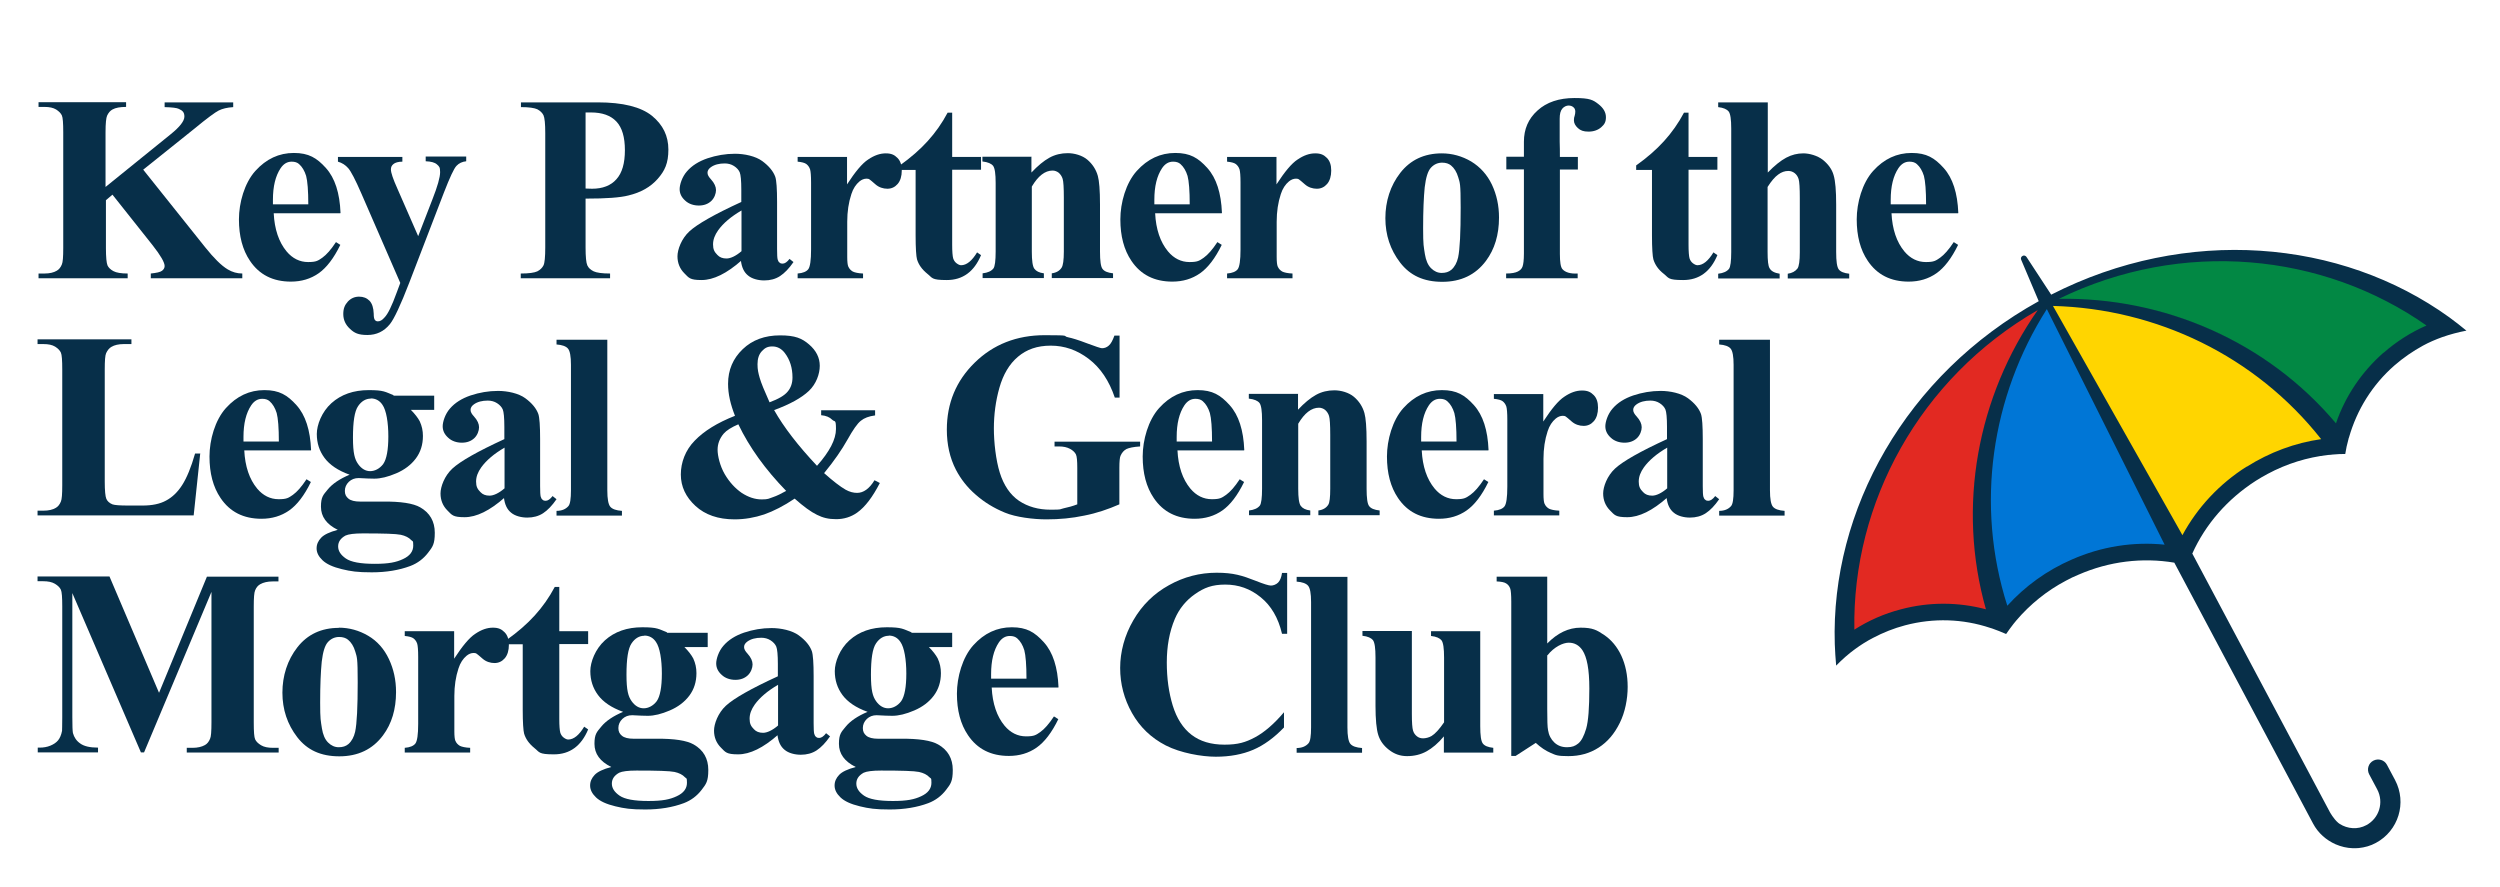 <?xml version="1.0" encoding="UTF-8"?>
<svg id="Layer_3" data-name="Layer 3" xmlns="http://www.w3.org/2000/svg" version="1.1" viewBox="0 0 1265 449">
  <defs>
    <style>
      .cls-1 {
        fill: #000;
      }

      .cls-1, .cls-2, .cls-3, .cls-4, .cls-5, .cls-6 {
        stroke-width: 0px;
      }

      .cls-2 {
        fill: #e22922;
      }

      .cls-3 {
        fill: #072f49;
      }

      .cls-4 {
        fill: #ffd500;
      }

      .cls-5 {
        fill: #028844;
      }

      .cls-6 {
        fill: #0076d6;
      }
    </style>
  </defs>
  <g>
    <path class="cls-5" d="M1181.5,214.5c-34.4-40.9-85.4-63.8-139.8-62.8h-2.3s2.1-1,2.1-1c60.8-29.7,132.2-24.5,186.5,13.5l.7.5-.8.4c-1.9.8-3.9,1.8-5.7,2.8-5.7,3-11,6.7-15.9,11-10.9,9.6-19.2,21.8-23.9,35.5l-.3.9-.6-.7Z"/>
    <path class="cls-2" d="M1004.8,308.8c-14-3.7-28.8-3.7-42.8,0-6.3,1.7-12.3,4-18,7-1.9,1-3.7,2.1-5.5,3.2l-.8.5v-.9c-1.2-66.2,34.5-128.4,93.1-162.2l2-1.2-1.3,1.9c-31.2,44.6-40.7,99.6-26.1,151l.2.9-.9-.2Z"/>
    <path class="cls-6" d="M1095.2,276.1c-15.7-1.6-31.9,1-46.7,7.5-2.3,1-4.6,2.1-6.8,3.3-9.7,5.2-18.4,11.9-25.6,20l-.6.7-.3-.8c-16.1-50.3-8.8-105.2,20.1-150.6l.5-.8,60.4,120.9h-.9Z"/>
    <path class="cls-4" d="M1037.9,154.2h.9c53.8,1.5,103.4,26.1,136.1,67.6l.6.7h-.9c-10.8,1.6-21.2,5-30.9,10.2-2.2,1.2-4.4,2.5-6.6,3.8-13.6,8.7-24.8,20.6-32.3,34.5l-.4.8-66.4-117.7Z"/>
    <path class="cls-3" d="M1239.4,160.6c-55-39.7-133.1-46.4-201.5-11.5h0s-12.5-19.1-12.5-19.1c-.5-.7-1.3-.9-2-.5-.7.4-1,1.1-.7,1.9l8.9,21c-67.2,37.2-105.3,105.7-103.2,173.5.1,3.6.4,7.3.7,10.9,3-3.1,6.2-5.9,9.6-8.4,2.9-2.1,5.9-4,9-5.6,5.1-2.7,10.6-4.9,16.3-6.4,14.4-3.8,29.2-3.3,43,1.3.3.1.6.2,1,.3,2.4.8,4.7,1.8,7.1,2.8,1.2-1.8,2.5-3.5,3.8-5.2.5-.6.9-1.1,1.4-1.7,6.9-8.1,15.4-15,25.1-20.1,2-1.1,4.1-2.1,6.3-3,15.6-6.8,32.3-8.8,48.5-6.1l70.2,132c2.6,4.9,6.7,8.4,11.4,10.5,2.8,1.2,5.7,1.9,8.8,2,1,0,2,0,3-.1,2.9-.3,5.9-1.1,8.6-2.6,11.4-6.1,15.8-20.3,9.7-31.8l-4.1-7.7c-1.3-2.5-4.4-3.4-6.9-2.1-2.5,1.3-3.4,4.4-2.1,6.9l4.1,7.7c3.4,6.5,1,14.5-5.5,18-4.4,2.4-9.6,1.9-13.5-.6,0,0,0,0,0,0-.2-.2-.5-.3-.7-.5-2.4-2-4.3-5.5-4.3-5.5l-69.6-130.8c6.7-14.9,17.8-27.6,32.1-36.8,2-1.3,4-2.4,6-3.5,9.7-5.2,20.1-8.4,30.7-9.6.7,0,1.4-.1,2.2-.2,2.1-.2,4.3-.3,6.4-.3.4-2.5.9-5,1.6-7.4,0-.3.2-.7.3-1,4-14,11.8-26.6,23-36.4,4.5-3.9,9.3-7.2,14.4-10,3.1-1.7,6.4-3.1,9.7-4.3,4-1.4,8.1-2.5,12.3-3.3-2.8-2.3-5.7-4.6-8.6-6.7ZM1004.9,308.3c-14-3.7-28.7-3.8-43,0-8.5,2.2-16.4,5.7-23.6,10.3-1.1-64,32.8-127.1,92.8-161.7-30.6,43.7-41,99.4-26.2,151.5ZM1095.3,275.7h0s0,0,0,0c0,0,0,0,0,0h0ZM1093.9,272.8l1.4,2.8c-15.8-1.6-31.9.9-46.9,7.5-12.7,5.5-23.7,13.5-32.7,23.4-16.3-51-8.1-105.9,20-150.1l58.2,116.4ZM1106.7,286.2s0,0,0,0c0,0,0,0,0,0h0ZM1136.8,236.1c-13.9,8.8-25,20.8-32.5,34.7l-1.5-2.7-64-113.3c52.4,1.4,102.5,25.3,135.7,67.4-13.2,1.9-26,6.6-37.7,14ZM1206,178.5c-11.1,9.8-19.3,22-24,35.7-34.9-41.4-86.8-63.9-140.2-63,62.3-30.4,133.6-23.3,186,13.5-7.8,3.4-15.2,8.1-21.7,13.8Z"/>
    <polygon class="cls-1" points="1095.3 275.6 1095.3 275.7 1095.3 275.6 1095.3 275.6"/>
    <path class="cls-1" d="M1095.3,275.7h0s0,0,0,0h0Z"/>
    <polygon class="cls-1" points="1106.7 286.2 1106.7 286.2 1106.7 286.2 1106.7 286.2"/>
  </g>
  <g>
    <path class="cls-3" d="M72.5,85.9l31.3,39.2c4.4,5.5,8.2,9.3,11.4,11.2,2.3,1.4,4.8,2.1,7.4,2.1v2.4h-46.3v-2.4c2.9-.3,4.8-.7,5.7-1.4.9-.7,1.3-1.5,1.3-2.4,0-1.8-2-5.3-6-10.4l-20.4-25.7-3.3,2.8v24.3c0,4.6.3,7.5.8,8.7.5,1.1,1.5,2.1,3,2.9,1.5.8,3.9,1.2,7.2,1.2v2.4H19.5v-2.4h3c2.6,0,4.7-.5,6.2-1.4,1.1-.6,2-1.7,2.6-3.2.5-1.1.7-3.8.7-8.3v-58.6c0-4.6-.2-7.4-.7-8.5-.5-1.1-1.5-2.1-2.9-3-1.5-.9-3.4-1.3-5.9-1.3h-3v-2.4h44.3v2.4c-3,0-5.3.4-6.9,1.3-1.1.6-2,1.6-2.7,3.1-.5,1.1-.8,3.9-.8,8.4v27.7l33-26.7c4.6-3.7,6.9-6.7,6.9-8.9s-.9-3-2.8-3.9c-1-.5-3.3-.8-7.2-.9v-2.4h34.7v2.4c-3.1.2-5.5.8-7.3,1.7-1.8.9-5.9,3.9-12.2,9.1l-26.1,20.9Z"/>
    <path class="cls-3" d="M172.2,107.9h-33.7c.4,8.1,2.6,14.6,6.5,19.3,3,3.6,6.7,5.4,10.9,5.4s5-.7,7.2-2.2c2.1-1.5,4.4-4.1,6.9-7.9l2.2,1.4c-3.3,6.8-7,11.6-11,14.4-4,2.8-8.7,4.2-14,4.2-9.1,0-16-3.5-20.7-10.5-3.8-5.6-5.6-12.6-5.6-21s2.8-18.4,8.3-24.5c5.5-6.1,12-9.1,19.5-9.1s11.6,2.5,16.2,7.6c4.6,5.1,7,12.7,7.4,22.7ZM156,103.5c0-7-.4-11.9-1.1-14.5-.8-2.6-2-4.6-3.6-6-.9-.8-2.1-1.2-3.7-1.2-2.3,0-4.1,1.1-5.6,3.3-2.6,3.9-3.9,9.2-3.9,16v2.3h17.9Z"/>
    <path class="cls-3" d="M202.6,143.3l-19.8-45.5c-3-6.9-5.2-11.1-6.6-12.7-1.4-1.6-3.1-2.7-5.2-3.3v-2.4h32.6v2.4c-2.1,0-3.7.5-4.5,1.2-.9.7-1.3,1.6-1.3,2.7,0,1.7,1.1,4.9,3.3,9.8l10.5,24,7.2-18.6c2.6-6.6,3.9-11.2,3.9-13.8s-.5-2.9-1.6-3.9c-1.1-1-3-1.5-5.7-1.6v-2.4h20.5v2.4c-2,.2-3.7,1-4.9,2.3-1.3,1.3-3.4,5.9-6.4,13.6l-17.5,45.5c-4.4,11.4-7.7,18.4-9.8,21-3,3.7-6.8,5.5-11.4,5.5s-6.6-1-8.8-3.1c-2.3-2.1-3.4-4.6-3.4-7.5s.8-4.6,2.3-6.3c1.6-1.7,3.5-2.5,5.7-2.5s3.9.7,5.3,2.1c1.3,1.4,2,3.6,2.1,6.5,0,1.7.2,2.7.6,3.2.4.5.9.7,1.5.7,1.1,0,2.2-.6,3.3-1.9,1.8-1.8,3.8-6,6.2-12.6l1.9-5.1Z"/>
    <path class="cls-3" d="M296.3,100.5v24.7c0,4.8.3,7.8.9,9.1s1.6,2.2,3.2,3c1.5.7,4.3,1.1,8.3,1.1v2.4h-45.2v-2.4c4.1,0,6.9-.4,8.4-1.1,1.5-.8,2.5-1.8,3.1-3,.6-1.2.9-4.2.9-9.1v-57.8c0-4.8-.3-7.8-.9-9.1-.6-1.2-1.6-2.2-3.1-3-1.5-.7-4.3-1.1-8.3-1.1v-2.4h38.8c12.8,0,21.9,2.3,27.5,6.8,5.6,4.6,8.3,10.2,8.3,17.1s-1.8,10.7-5.4,14.8c-3.6,4.1-8.5,6.9-14.8,8.4-4.2,1.1-11.4,1.6-21.5,1.6ZM296.3,56.9v38.5c1.4,0,2.5.1,3.3.1,5.3,0,9.5-1.6,12.3-4.8,2.9-3.2,4.3-8.1,4.3-14.7s-1.4-11.4-4.3-14.5c-2.9-3.1-7.2-4.6-12.9-4.6h-2.7Z"/>
    <path class="cls-3" d="M375.2,131.8c-7.5,6.6-14.2,9.9-20.2,9.9s-6.4-1.1-8.7-3.4c-2.3-2.3-3.5-5.2-3.5-8.6s2-8.9,6-12.6c4-3.7,12.8-8.7,26.3-14.9v-6.2c0-4.6-.3-7.6-.8-8.8-.5-1.2-1.5-2.3-2.9-3.2-1.4-.9-3-1.3-4.7-1.3-2.8,0-5.2.6-7,1.9-1.1.8-1.7,1.7-1.7,2.8s.6,2.1,1.8,3.4c1.7,1.9,2.5,3.7,2.5,5.4s-.8,4-2.4,5.5c-1.6,1.5-3.7,2.3-6.3,2.3s-5.1-.8-6.9-2.5c-1.9-1.7-2.8-3.6-2.8-5.8s1.2-6.2,3.7-9c2.5-2.9,6-5.1,10.4-6.6,4.5-1.5,9.1-2.3,13.9-2.3s10.4,1.2,13.8,3.7c3.4,2.5,5.6,5.2,6.6,8,.6,1.8.9,6.1.9,12.7v23.8c0,2.8.1,4.6.3,5.3.2.7.5,1.3,1,1.6.4.4.9.5,1.5.5,1.1,0,2.3-.8,3.5-2.4l2,1.6c-2.2,3.2-4.5,5.6-6.8,7.1-2.3,1.5-5,2.2-8,2.2s-6.2-.8-8.2-2.5c-2-1.6-3.2-4.1-3.6-7.5ZM375.2,127v-20.5c-5.3,3.1-9.2,6.4-11.8,10-1.7,2.4-2.6,4.7-2.6,7.2s.7,3.8,2.2,5.3c1.1,1.2,2.6,1.8,4.6,1.8s4.7-1.2,7.6-3.7Z"/>
    <path class="cls-3" d="M428.6,79.4v13.9c4.1-6.3,7.6-10.6,10.7-12.6,3.1-2.1,6-3.1,8.9-3.1s4.4.8,5.9,2.3c1.5,1.5,2.2,3.6,2.2,6.4s-.7,5.2-2.1,6.8c-1.4,1.6-3.1,2.4-5.2,2.4s-4.3-.7-6-2.2c-1.7-1.5-2.7-2.3-3-2.5-.4-.3-.9-.4-1.5-.4-1.3,0-2.5.5-3.6,1.4-1.8,1.5-3.2,3.6-4.1,6.4-1.4,4.2-2.1,8.9-2.1,14v17.8c0,2.5.2,4.1.5,4.8.5,1.2,1.3,2,2.3,2.6,1,.5,2.8.9,5.2,1v2.4h-33.1v-2.4c2.7-.2,4.5-1,5.4-2.2.9-1.2,1.4-4.5,1.4-9.9v-33.9c0-3.5-.2-5.7-.5-6.7-.4-1.2-1.1-2.1-1.9-2.7-.8-.6-2.3-1-4.4-1.2v-2.4h25.1Z"/>
    <path class="cls-3" d="M481.8,57v22.4h14.6v6.5h-14.6v37.9c0,3.5.2,5.8.5,6.9.3,1,.9,1.9,1.7,2.5.8.6,1.6,1,2.3,1,2.8,0,5.5-2.2,8.1-6.5l2,1.4c-3.5,8.4-9.3,12.6-17.3,12.6s-7.2-1.1-9.9-3.2c-2.7-2.2-4.4-4.6-5.2-7.3-.4-1.5-.7-5.5-.7-12.1v-33.1h-8v-2.3c5.5-3.9,10.2-8,14.1-12.3,3.9-4.3,7.3-9.1,10.1-14.4h2.2Z"/>
    <path class="cls-3" d="M521.9,79.4v7.9c3.2-3.4,6.2-5.9,9.1-7.5,2.9-1.6,6-2.3,9.3-2.3s7.3,1.1,9.9,3.3c2.6,2.2,4.4,5,5.3,8.2.7,2.5,1.1,7.3,1.1,14.4v23.9c0,4.7.4,7.7,1.3,8.8.9,1.2,2.6,1.9,5.3,2.2v2.4h-31v-2.4c2.3-.3,4-1.3,5-2.9.7-1.1,1.1-3.8,1.1-8.1v-27.3c0-5-.2-8.2-.6-9.5-.4-1.3-1.1-2.3-2-3.1-.9-.7-2-1.1-3.1-1.1-3.8,0-7.3,2.7-10.5,8.1v32.9c0,4.6.4,7.5,1.3,8.7.9,1.2,2.4,2,4.8,2.3v2.4h-31v-2.4c2.6-.3,4.4-1.1,5.5-2.5.7-1,1.1-3.8,1.1-8.5v-34.7c0-4.6-.4-7.5-1.3-8.7-.9-1.1-2.6-1.9-5.4-2.2v-2.4h25Z"/>
    <path class="cls-3" d="M618.2,107.9h-33.7c.4,8.1,2.6,14.6,6.5,19.3,3,3.6,6.7,5.4,10.9,5.4s5-.7,7.2-2.2c2.1-1.5,4.4-4.1,6.9-7.9l2.2,1.4c-3.3,6.8-7,11.6-11,14.4-4,2.8-8.7,4.2-14,4.2-9.1,0-16-3.5-20.7-10.5-3.8-5.6-5.6-12.6-5.6-21s2.8-18.4,8.3-24.5c5.5-6.1,12-9.1,19.5-9.1s11.6,2.5,16.2,7.6c4.6,5.1,7,12.7,7.4,22.7ZM602,103.5c0-7-.4-11.9-1.1-14.5-.8-2.6-2-4.6-3.6-6-.9-.8-2.1-1.2-3.7-1.2-2.3,0-4.1,1.1-5.6,3.3-2.6,3.9-3.9,9.2-3.9,16v2.3h17.9Z"/>
    <path class="cls-3" d="M645.9,79.4v13.9c4.1-6.3,7.6-10.6,10.7-12.6,3.1-2.1,6-3.1,8.9-3.1s4.4.8,5.9,2.3c1.5,1.5,2.2,3.6,2.2,6.4s-.7,5.2-2.1,6.8c-1.4,1.6-3.1,2.4-5.2,2.4s-4.3-.7-6-2.2c-1.7-1.5-2.7-2.3-3-2.5-.4-.3-.9-.4-1.5-.4-1.3,0-2.5.5-3.6,1.4-1.8,1.5-3.2,3.6-4.1,6.4-1.4,4.2-2.1,8.9-2.1,14v17.8c0,2.5.2,4.1.5,4.8.5,1.2,1.3,2,2.3,2.6,1,.5,2.8.9,5.2,1v2.4h-33.1v-2.4c2.7-.2,4.5-1,5.4-2.2.9-1.2,1.4-4.5,1.4-9.9v-33.9c0-3.5-.2-5.7-.5-6.7-.4-1.2-1.1-2.1-1.9-2.7-.8-.6-2.3-1-4.4-1.2v-2.4h25.1Z"/>
    <path class="cls-3" d="M729.5,77.6c5.3,0,10.3,1.4,14.9,4.1,4.6,2.8,8.1,6.7,10.5,11.7,2.4,5.1,3.6,10.6,3.6,16.7,0,8.7-2.2,16-6.6,21.9-5.3,7.1-12.7,10.6-22.1,10.6s-16.3-3.2-21.3-9.7c-5-6.5-7.5-14-7.5-22.5s2.5-16.5,7.6-23c5.1-6.5,12.1-9.8,21-9.8ZM729.8,82.3c-2.2,0-4.1.8-5.7,2.5-1.6,1.7-2.6,5-3.2,10-.5,5-.8,11.9-.8,20.7s.3,9.1.9,13.1c.5,3.1,1.5,5.5,3.1,7.1,1.6,1.6,3.4,2.4,5.4,2.4s3.6-.5,4.9-1.6c1.7-1.5,2.8-3.6,3.4-6.2.9-4.2,1.3-12.6,1.3-25.2s-.4-12.5-1.2-15.3c-.8-2.8-2.1-4.8-3.7-6.1-1.1-.9-2.6-1.4-4.5-1.4Z"/>
    <path class="cls-3" d="M789.3,85.9v42.6c0,4.1.4,6.7,1.3,7.7,1.4,1.6,4,2.4,7.7,2.2v2.4h-36.2v-2.4c2.8,0,4.7-.4,5.9-1,1.2-.6,2-1.4,2.4-2.5.4-1.1.7-3.2.7-6.6v-42.6h-8.9v-6.4h8.9v-7.6c0-6.3,2.2-11.6,6.9-15.8,4.6-4.2,10.9-6.3,18.7-6.3s9.4,1,12,3c2.6,2,3.9,4.2,3.9,6.7s-.8,3.7-2.4,5.1c-1.6,1.4-3.8,2.2-6.4,2.2s-4.1-.6-5.4-1.8c-1.3-1.2-2-2.5-2-3.9s.1-1.2.4-2.4c.2-.7.3-1.4.3-2.1s-.3-1.6-.8-2c-.7-.7-1.6-1-2.6-1s-2.3.5-3.2,1.6-1.3,2.7-1.3,5.1v11.5c.1,0,.1,7.8.1,7.8h9.1v6.4h-9.1Z"/>
    <path class="cls-3" d="M854.4,57v22.4h14.6v6.5h-14.6v37.9c0,3.5.2,5.8.5,6.9.3,1,.9,1.9,1.7,2.5.8.6,1.6,1,2.3,1,2.8,0,5.5-2.2,8.1-6.5l2,1.4c-3.5,8.4-9.3,12.6-17.3,12.6s-7.2-1.1-9.9-3.2-4.4-4.6-5.2-7.3c-.4-1.5-.7-5.5-.7-12.1v-33.1h-8v-2.3c5.5-3.9,10.2-8,14.1-12.3,3.9-4.3,7.3-9.1,10.1-14.4h2.2Z"/>
    <path class="cls-3" d="M894.5,51.8v35.5c3.4-3.5,6.5-6,9.3-7.5,2.8-1.5,5.7-2.2,8.7-2.2s7.1,1.1,9.9,3.3c2.7,2.2,4.6,4.8,5.4,7.7.9,3,1.3,7.9,1.3,14.9v24c0,4.7.4,7.6,1.3,8.8.9,1.2,2.6,1.9,5.3,2.2v2.4h-31.1v-2.4c2.2-.3,3.8-1.2,4.9-2.6.8-1.1,1.2-3.9,1.2-8.3v-27.4c0-5.1-.2-8.3-.6-9.6-.4-1.3-1.1-2.3-2-3-.9-.7-2-1.1-3.2-1.1-1.8,0-3.5.6-5.1,1.8-1.7,1.2-3.5,3.3-5.4,6.3v32.9c0,4.4.3,7.1,1,8.2.8,1.5,2.5,2.4,5.1,2.8v2.4h-31.1v-2.4c2.6-.3,4.4-1.1,5.5-2.5.7-1,1.1-3.8,1.1-8.5v-62.4c0-4.6-.4-7.5-1.3-8.7-.9-1.1-2.6-1.9-5.3-2.2v-2.4h25Z"/>
    <path class="cls-3" d="M990.8,107.9h-33.7c.4,8.1,2.6,14.6,6.5,19.3,3,3.6,6.7,5.4,10.9,5.4s5-.7,7.2-2.2c2.1-1.5,4.4-4.1,6.9-7.9l2.2,1.4c-3.3,6.8-7,11.6-11,14.4-4,2.8-8.7,4.2-14,4.2-9.1,0-16-3.5-20.7-10.5-3.8-5.6-5.6-12.6-5.6-21s2.8-18.4,8.3-24.5c5.5-6.1,12-9.1,19.5-9.1s11.6,2.5,16.2,7.6c4.6,5.1,7,12.7,7.4,22.7ZM974.6,103.5c0-7-.4-11.9-1.1-14.5-.8-2.6-2-4.6-3.6-6-.9-.8-2.1-1.2-3.7-1.2-2.3,0-4.1,1.1-5.6,3.3-2.6,3.9-3.9,9.2-3.9,16v2.3h17.9Z"/>
    <path class="cls-3" d="M101.3,229.6l-3.3,31.2H19v-2.4h3c2.6,0,4.7-.5,6.2-1.4,1.1-.6,2-1.7,2.6-3.2.5-1.1.7-3.8.7-8.3v-58.6c0-4.6-.2-7.4-.7-8.5-.5-1.1-1.5-2.1-2.9-3-1.5-.9-3.4-1.3-5.9-1.3h-3v-2.4h47.5v2.4h-3.9c-2.6,0-4.7.5-6.2,1.4-1.1.6-2,1.7-2.7,3.2-.5,1.1-.7,3.8-.7,8.3v56.7c0,4.6.3,7.5.8,8.7.5,1.2,1.6,2.2,3.1,2.8,1.1.4,3.7.6,7.9.6h7.4c4.7,0,8.7-.8,11.8-2.5,3.2-1.7,5.9-4.3,8.2-7.9,2.3-3.6,4.5-8.9,6.5-15.9h2.7Z"/>
    <path class="cls-3" d="M157.3,227.9h-33.7c.4,8.1,2.6,14.6,6.5,19.3,3,3.6,6.7,5.4,10.9,5.4s5-.7,7.2-2.2c2.1-1.5,4.4-4.1,6.9-7.9l2.2,1.4c-3.3,6.8-7,11.6-11,14.4-4,2.8-8.7,4.2-14,4.2-9.1,0-16-3.5-20.7-10.5-3.8-5.6-5.6-12.6-5.6-21s2.8-18.4,8.3-24.5c5.5-6.1,12-9.1,19.5-9.1s11.6,2.5,16.2,7.6c4.6,5.1,7,12.7,7.4,22.7ZM141.1,223.5c0-7-.4-11.9-1.1-14.5-.8-2.6-2-4.6-3.6-6-.9-.8-2.1-1.2-3.7-1.2-2.3,0-4.1,1.1-5.6,3.3-2.6,3.9-3.9,9.2-3.9,16v2.3h17.9Z"/>
    <path class="cls-3" d="M199,200.2h20.7v7.2h-11.8c2.1,2.1,3.6,4.1,4.5,5.8,1.1,2.4,1.6,4.8,1.6,7.4,0,4.4-1.2,8.2-3.6,11.4s-5.7,5.7-9.9,7.5c-4.2,1.8-7.9,2.7-11.1,2.7s-2.9-.1-7.9-.3c-2,0-3.6.6-5,1.9-1.3,1.3-2,2.8-2,4.6s.6,2.9,1.8,3.9c1.2,1,3.2,1.5,5.9,1.5h11.4c9.2-.1,15.5.9,19,2.9,4.9,2.8,7.4,7.1,7.4,12.9s-1.1,7.1-3.4,10.1c-2.3,3-5.3,5.3-9,6.7-5.6,2.1-12.1,3.2-19.5,3.2s-10.5-.5-15.1-1.6c-4.6-1.1-7.8-2.6-9.8-4.5s-3-3.9-3-6,.8-3.8,2.3-5.4,4.3-2.9,8.4-4c-5.7-2.8-8.5-6.7-8.5-11.7s1.2-6,3.5-8.8c2.3-2.8,6-5.3,11-7.4-5.9-2.1-10.1-5-12.7-8.5-2.6-3.5-3.9-7.5-3.9-12.1s2.5-11.2,7.4-15.6c4.9-4.4,11.2-6.6,18.9-6.6s8.3.9,12.6,2.6ZM183.7,269.9c-4.5,0-7.4.4-8.9,1.1-2.5,1.4-3.7,3.2-3.7,5.5s1.3,4.3,3.9,6.1c2.6,1.8,7.4,2.7,14.6,2.7s10.9-.8,14.3-2.4c3.5-1.6,5.2-3.9,5.2-6.8s-.3-2-1-2.8c-1.2-1.3-3-2.2-5.3-2.7-2.4-.5-8.7-.7-19.1-.7ZM187.6,201.7c-2.5,0-4.7,1.3-6.4,3.8-1.8,2.6-2.6,7.9-2.6,15.9s.9,11,2.6,13.4c1.7,2.4,3.8,3.6,6.1,3.6s4.8-1.2,6.6-3.6c1.7-2.4,2.6-7.1,2.6-14s-1-13.2-3-16c-1.4-2.1-3.4-3.2-5.9-3.2Z"/>
    <path class="cls-3" d="M255.3,251.8c-7.5,6.6-14.2,9.9-20.2,9.9s-6.4-1.1-8.7-3.4c-2.3-2.3-3.5-5.2-3.5-8.6s2-8.9,6-12.6c4-3.7,12.8-8.7,26.3-14.9v-6.2c0-4.6-.3-7.6-.8-8.8-.5-1.2-1.5-2.3-2.9-3.2-1.4-.9-3-1.3-4.7-1.3-2.8,0-5.2.6-7,1.9-1.1.8-1.7,1.7-1.7,2.8s.6,2.1,1.8,3.4c1.7,1.9,2.5,3.7,2.5,5.4s-.8,4-2.4,5.5c-1.6,1.5-3.7,2.3-6.3,2.3s-5.1-.8-6.9-2.5c-1.9-1.7-2.8-3.6-2.8-5.8s1.2-6.2,3.7-9c2.5-2.9,6-5.1,10.4-6.6,4.5-1.5,9.1-2.3,13.9-2.3s10.4,1.2,13.8,3.7c3.4,2.5,5.6,5.2,6.6,8,.6,1.8.9,6.1.9,12.7v23.8c0,2.8.1,4.6.3,5.3.2.7.5,1.3,1,1.6.4.4.9.5,1.5.5,1.1,0,2.3-.8,3.5-2.4l2,1.6c-2.2,3.2-4.5,5.6-6.8,7.1-2.3,1.5-5,2.2-8,2.2s-6.2-.8-8.2-2.5c-2-1.6-3.2-4.1-3.6-7.5ZM255.3,247v-20.5c-5.3,3.1-9.2,6.4-11.8,10-1.7,2.4-2.6,4.7-2.6,7.2s.7,3.8,2.2,5.3c1.1,1.2,2.6,1.8,4.6,1.8s4.7-1.2,7.6-3.7Z"/>
    <path class="cls-3" d="M307.3,171.8v76.3c0,4.3.5,7.1,1.5,8.3,1,1.2,3,1.9,5.9,2.1v2.4h-33.1v-2.4c2.7,0,4.7-.9,6-2.4.9-1,1.3-3.7,1.3-8v-63.5c0-4.3-.5-7-1.5-8.2-1-1.2-3-1.9-5.8-2.1v-2.4h25.7Z"/>
    <path class="cls-3" d="M415.5,207.6h27.3v2.6c-3.1.4-5.5,1.3-7.2,2.7-1.8,1.4-4,4.6-6.8,9.6-2.8,5-6.7,10.7-11.8,16.9,4.5,4,8.1,6.8,10.9,8.4,2,1.1,3.9,1.6,5.8,1.6,3.2,0,6.2-2.1,8.8-6.4l2.7,1.4c-3.6,7-7.4,12.1-11.5,15-3.1,2.2-6.7,3.3-10.6,3.3s-6.7-.7-9.7-2.2c-3.1-1.5-6.8-4.2-11.3-8.2-5.5,3.7-10.6,6.3-15.4,8-4.8,1.6-9.8,2.5-15,2.5-8.3,0-14.9-2.3-19.8-6.8-4.9-4.5-7.4-9.8-7.4-15.9s2.3-12.3,7-17.1c4.7-4.9,11.5-9.1,20.4-12.6-1.1-2.8-2-5.6-2.6-8.3-.6-2.7-.9-5.3-.9-7.9,0-7,2.5-12.8,7.4-17.5,4.9-4.7,11.2-7,18.9-7s11.1,1.5,14.7,4.6c3.6,3.1,5.4,6.7,5.4,10.8s-1.8,9.2-5.5,12.7c-3.7,3.5-9.6,6.8-17.6,9.7,4.9,8.7,12.2,18.1,21.7,28.2,6.4-7.2,9.6-13.4,9.6-18.6s-.6-3.4-1.9-4.7c-1.3-1.3-3.1-2.1-5.6-2.3v-2.6ZM373.6,214.7c-3.5,1.5-6,3.1-7.4,4.7-2.1,2.5-3.1,5.2-3.1,8.2s1.2,8.2,3.6,12.3c2.4,4.1,5.3,7.2,8.6,9.5,3.4,2.2,6.7,3.3,10.1,3.3s3.5-.4,5.6-1.1c2.1-.7,4.3-1.8,6.8-3.2-10.5-10.8-18.6-22-24.2-33.7ZM389.3,203.6c4.6-1.7,7.7-3.5,9.3-5.5,1.6-1.9,2.4-4.3,2.4-7.1,0-4.9-1.3-9-3.9-12.4-1.7-2.2-3.8-3.3-6.3-3.3s-3.8.8-5.3,2.4c-1.5,1.6-2.2,3.8-2.2,6.6s.4,4.4,1.1,6.9c.7,2.5,2.4,6.6,5,12.4Z"/>
    <path class="cls-3" d="M566.5,169.8v31.4h-2.4c-2.9-8.6-7.3-15.1-13.2-19.6-5.9-4.5-12.3-6.7-19.2-6.7s-12.2,1.9-16.6,5.6c-4.4,3.7-7.5,9-9.4,15.7s-2.8,13.6-2.8,20.6,1,16,3,22.4c2,6.4,5.3,11.2,9.7,14.2,4.5,3,9.8,4.5,16,4.5s4.3-.2,6.6-.7c2.3-.5,4.6-1.1,6.9-2v-18.5c0-3.5-.2-5.8-.7-6.8-.5-1-1.5-2-3-2.8-1.5-.8-3.3-1.2-5.5-1.2h-2.3v-2.4h43.3v2.4c-3.3.2-5.6.7-6.9,1.3-1.3.7-2.3,1.8-3,3.4-.4.8-.6,2.9-.6,6.1v18.5c-5.7,2.5-11.6,4.5-17.8,5.7-6.1,1.3-12.5,1.9-19.1,1.9s-15.5-1.1-21-3.4c-5.6-2.3-10.5-5.3-14.8-9.1-4.3-3.7-7.6-8-10-12.6-3.1-6-4.6-12.8-4.6-20.3,0-13.4,4.7-24.7,14.1-33.9,9.4-9.2,21.2-13.9,35.5-13.9s8.4.4,11.9,1.1c1.9.4,5,1.3,9.4,3,4.3,1.6,6.9,2.5,7.6,2.5,1.2,0,2.4-.4,3.4-1.3,1.1-.9,2-2.6,2.9-5.1h2.4Z"/>
    <path class="cls-3" d="M629.5,227.9h-33.7c.4,8.1,2.6,14.6,6.5,19.3,3,3.6,6.7,5.4,10.9,5.4s5-.7,7.2-2.2c2.1-1.5,4.4-4.1,6.9-7.9l2.2,1.4c-3.3,6.8-7,11.6-11,14.4-4,2.8-8.7,4.2-14,4.2-9.1,0-16-3.5-20.7-10.5-3.8-5.6-5.6-12.6-5.6-21s2.8-18.4,8.3-24.5c5.5-6.1,12-9.1,19.5-9.1s11.6,2.5,16.2,7.6c4.6,5.1,7,12.7,7.4,22.7ZM613.3,223.5c0-7-.4-11.9-1.1-14.5-.8-2.6-2-4.6-3.6-6-.9-.8-2.1-1.2-3.7-1.2-2.3,0-4.1,1.1-5.6,3.3-2.6,3.9-3.9,9.2-3.9,16v2.3h17.9Z"/>
    <path class="cls-3" d="M656.8,199.4v7.9c3.2-3.4,6.2-5.9,9.1-7.5,2.9-1.6,6-2.3,9.3-2.3s7.3,1.1,9.9,3.3c2.6,2.2,4.4,5,5.3,8.2.7,2.5,1.1,7.3,1.1,14.4v23.9c0,4.7.4,7.7,1.3,8.8.9,1.2,2.6,1.9,5.3,2.2v2.4h-31v-2.4c2.3-.3,4-1.3,5-2.9.7-1.1,1-3.8,1-8.1v-27.3c0-5-.2-8.2-.6-9.5s-1.1-2.3-2-3.1c-.9-.7-2-1.1-3.1-1.1-3.8,0-7.3,2.7-10.5,8.1v32.9c0,4.6.4,7.5,1.3,8.7.9,1.2,2.4,2,4.8,2.3v2.4h-31v-2.4c2.6-.3,4.4-1.1,5.5-2.5.7-1,1.1-3.8,1.1-8.5v-34.7c0-4.6-.4-7.5-1.3-8.7-.9-1.1-2.6-1.9-5.4-2.2v-2.4h25Z"/>
    <path class="cls-3" d="M753.1,227.9h-33.7c.4,8.1,2.6,14.6,6.5,19.3,3,3.6,6.7,5.4,10.9,5.4s5-.7,7.2-2.2c2.1-1.5,4.4-4.1,6.9-7.9l2.2,1.4c-3.3,6.8-7,11.6-11,14.4-4,2.8-8.7,4.2-14,4.2-9.1,0-16-3.5-20.7-10.5-3.8-5.6-5.6-12.6-5.6-21s2.8-18.4,8.3-24.5c5.5-6.1,12-9.1,19.5-9.1s11.6,2.5,16.2,7.6c4.6,5.1,7,12.7,7.4,22.7ZM737,223.5c0-7-.4-11.9-1.1-14.5-.8-2.6-2-4.6-3.6-6-.9-.8-2.1-1.2-3.7-1.2-2.3,0-4.1,1.1-5.6,3.3-2.6,3.9-3.9,9.2-3.9,16v2.3h17.9Z"/>
    <path class="cls-3" d="M780.9,199.4v13.9c4.1-6.3,7.6-10.6,10.7-12.6,3.1-2.1,6-3.1,8.9-3.1s4.4.8,5.9,2.3c1.5,1.5,2.2,3.6,2.2,6.4s-.7,5.2-2.1,6.8c-1.4,1.6-3.1,2.4-5.2,2.4s-4.3-.7-6-2.2c-1.7-1.5-2.7-2.3-3-2.5-.4-.3-.9-.4-1.5-.4-1.3,0-2.5.5-3.6,1.4-1.8,1.5-3.2,3.6-4.1,6.4-1.4,4.2-2.1,8.9-2.1,14v17.8c0,2.5.2,4.1.5,4.8.5,1.2,1.3,2,2.3,2.6,1,.5,2.8.9,5.2,1v2.4h-33.1v-2.4c2.7-.2,4.5-1,5.4-2.2.9-1.2,1.4-4.5,1.4-9.9v-33.9c0-3.5-.2-5.7-.5-6.7-.4-1.2-1.1-2.1-1.9-2.7-.8-.6-2.3-1-4.4-1.2v-2.4h25.1Z"/>
    <path class="cls-3" d="M843.6,251.8c-7.5,6.6-14.2,9.9-20.2,9.9s-6.4-1.1-8.7-3.4-3.5-5.2-3.5-8.6,2-8.9,6-12.6c4-3.7,12.8-8.7,26.3-14.9v-6.2c0-4.6-.3-7.6-.8-8.8-.5-1.2-1.5-2.3-2.9-3.2-1.4-.9-3-1.3-4.7-1.3-2.8,0-5.2.6-7,1.9-1.1.8-1.7,1.7-1.7,2.8s.6,2.1,1.8,3.4c1.7,1.9,2.5,3.7,2.5,5.4s-.8,4-2.4,5.5c-1.6,1.5-3.7,2.3-6.3,2.3s-5.1-.8-6.9-2.5c-1.9-1.7-2.8-3.6-2.8-5.8s1.2-6.2,3.7-9c2.5-2.9,6-5.1,10.4-6.6,4.5-1.5,9.1-2.3,13.9-2.3s10.4,1.2,13.8,3.7c3.4,2.5,5.6,5.2,6.6,8,.6,1.8.9,6.1.9,12.7v23.8c0,2.8.1,4.6.3,5.3.2.7.5,1.3,1,1.6.4.4.9.5,1.5.5,1.1,0,2.3-.8,3.5-2.4l2,1.6c-2.2,3.2-4.5,5.6-6.8,7.1-2.3,1.5-5,2.2-8,2.2s-6.2-.8-8.2-2.5c-2-1.6-3.2-4.1-3.6-7.5ZM843.6,247v-20.5c-5.3,3.1-9.2,6.4-11.8,10-1.7,2.4-2.6,4.7-2.6,7.2s.7,3.8,2.2,5.3c1.1,1.2,2.6,1.8,4.6,1.8s4.7-1.2,7.6-3.7Z"/>
    <path class="cls-3" d="M895.6,171.8v76.3c0,4.3.5,7.1,1.5,8.3,1,1.2,3,1.9,5.9,2.1v2.4h-33.1v-2.4c2.7,0,4.7-.9,6-2.4.9-1,1.3-3.7,1.3-8v-63.5c0-4.3-.5-7-1.5-8.2-1-1.2-3-1.9-5.8-2.1v-2.4h25.7Z"/>
    <path class="cls-3" d="M80.5,350.5l24.2-58.7h36.2v2.4h-2.9c-2.6,0-4.7.5-6.3,1.4-1.1.6-2,1.6-2.6,3.1-.5,1.1-.7,3.8-.7,8.2v58.7c0,4.6.2,7.4.7,8.5.5,1.1,1.5,2.1,3,3,1.5.9,3.5,1.3,6,1.3h2.9v2.4h-46.5v-2.4h2.9c2.6,0,4.7-.5,6.3-1.4,1.1-.6,2-1.7,2.6-3.2.5-1,.7-3.8.7-8.3v-66l-34.1,81.2h-1.6l-34.7-80.6v62.7c0,4.4.1,7.1.3,8.1.6,2.2,1.8,4,3.7,5.3,1.9,1.4,4.9,2.1,9,2.1v2.4h-30.5v-2.4h.9c2,0,3.8-.3,5.5-1,1.7-.7,3-1.6,3.9-2.7.9-1.1,1.6-2.7,2-4.8,0-.5.1-2.7.1-6.7v-56.3c0-4.5-.2-7.3-.7-8.4-.5-1.1-1.5-2.1-3-3-1.5-.9-3.5-1.3-6-1.3h-2.8v-2.4h36.4l25,58.7Z"/>
    <path class="cls-3" d="M171.4,317.6c5.3,0,10.3,1.4,14.9,4.1s8.1,6.7,10.5,11.8c2.4,5.1,3.6,10.6,3.6,16.7,0,8.7-2.2,16-6.6,21.9-5.3,7.1-12.7,10.6-22.1,10.6s-16.3-3.2-21.3-9.7c-5-6.5-7.5-14-7.5-22.5s2.5-16.5,7.6-23c5.1-6.5,12.1-9.8,21-9.8ZM171.7,322.3c-2.2,0-4.1.8-5.7,2.5-1.6,1.7-2.6,5-3.2,10-.5,5-.8,11.9-.8,20.7s.3,9.1.9,13.1c.5,3.1,1.5,5.5,3.1,7.1,1.6,1.6,3.4,2.4,5.4,2.4s3.6-.5,4.9-1.6c1.7-1.5,2.8-3.6,3.4-6.2.9-4.2,1.3-12.6,1.3-25.2s-.4-12.5-1.2-15.3c-.8-2.8-2.1-4.8-3.7-6.1-1.1-.9-2.6-1.4-4.5-1.4Z"/>
    <path class="cls-3" d="M229.8,319.4v13.9c4.1-6.3,7.6-10.6,10.7-12.6,3.1-2.1,6-3.1,8.9-3.1s4.4.8,5.9,2.3c1.5,1.5,2.2,3.6,2.2,6.4s-.7,5.2-2.1,6.8c-1.4,1.6-3.1,2.4-5.2,2.4s-4.3-.7-6-2.2c-1.7-1.5-2.7-2.3-3-2.5-.4-.3-.9-.4-1.5-.4-1.3,0-2.5.5-3.6,1.4-1.8,1.5-3.2,3.6-4.1,6.4-1.4,4.2-2.1,8.9-2.1,14v17.8c0,2.5.2,4.1.5,4.8.5,1.2,1.3,2,2.3,2.6,1,.5,2.8.9,5.2,1v2.4h-33.1v-2.4c2.7-.2,4.5-1,5.4-2.2.9-1.2,1.4-4.5,1.4-9.9v-33.9c0-3.5-.2-5.7-.5-6.7-.4-1.2-1.1-2.1-1.9-2.7-.8-.6-2.3-1-4.4-1.2v-2.4h25.1Z"/>
    <path class="cls-3" d="M283,297v22.4h14.6v6.5h-14.6v37.9c0,3.5.2,5.8.5,6.9.3,1,.9,1.9,1.7,2.5.8.6,1.6,1,2.3,1,2.8,0,5.5-2.2,8.1-6.5l2,1.4c-3.5,8.4-9.3,12.6-17.3,12.6s-7.2-1.1-9.9-3.2c-2.7-2.2-4.4-4.6-5.2-7.3-.4-1.5-.7-5.5-.7-12.1v-33.1h-8v-2.3c5.5-3.9,10.2-8,14.1-12.3,3.9-4.3,7.3-9.1,10.1-14.4h2.2Z"/>
    <path class="cls-3" d="M337.4,320.2h20.7v7.2h-11.8c2.1,2.1,3.6,4.1,4.5,5.8,1.1,2.4,1.6,4.8,1.6,7.4,0,4.4-1.2,8.2-3.6,11.4-2.4,3.2-5.7,5.7-9.9,7.5-4.2,1.8-7.9,2.7-11.1,2.7s-2.9-.1-7.9-.3c-2,0-3.6.6-5,1.9-1.3,1.3-2,2.8-2,4.6s.6,2.9,1.8,3.9c1.2,1,3.2,1.5,5.9,1.5h11.4c9.2-.1,15.5.9,19,2.9,4.9,2.8,7.4,7.1,7.4,12.9s-1.1,7.1-3.4,10.1c-2.3,3-5.3,5.3-9,6.7-5.6,2.1-12.1,3.2-19.5,3.2s-10.5-.5-15.1-1.6c-4.6-1.1-7.8-2.6-9.8-4.5s-3-3.9-3-6,.8-3.8,2.3-5.4,4.3-2.9,8.4-4c-5.7-2.8-8.5-6.7-8.5-11.7s1.2-6,3.5-8.8c2.3-2.8,6-5.3,11-7.4-5.9-2.1-10.1-5-12.7-8.5-2.6-3.5-3.9-7.5-3.9-12.1s2.5-11.2,7.4-15.6c4.9-4.4,11.2-6.6,18.9-6.6s8.3.9,12.6,2.6ZM322.2,389.9c-4.5,0-7.4.4-8.9,1.1-2.5,1.4-3.7,3.2-3.7,5.5s1.3,4.3,3.9,6.1c2.6,1.8,7.4,2.7,14.6,2.7s10.9-.8,14.3-2.4c3.5-1.6,5.2-3.9,5.2-6.8s-.3-2-1-2.8c-1.2-1.3-3-2.2-5.3-2.7-2.4-.5-8.7-.7-19.1-.7ZM326,321.7c-2.5,0-4.7,1.3-6.4,3.8-1.8,2.6-2.6,7.9-2.6,15.9s.9,11,2.6,13.4c1.7,2.4,3.8,3.6,6.1,3.6s4.8-1.2,6.6-3.6c1.7-2.4,2.6-7.1,2.6-14s-1-13.2-3-16c-1.4-2.1-3.4-3.2-5.9-3.2Z"/>
    <path class="cls-3" d="M393.7,371.8c-7.5,6.6-14.2,9.9-20.2,9.9s-6.4-1.1-8.7-3.4c-2.3-2.3-3.5-5.2-3.5-8.6s2-8.9,6-12.6c4-3.7,12.8-8.7,26.3-14.9v-6.2c0-4.6-.3-7.6-.8-8.8-.5-1.2-1.5-2.3-2.9-3.2-1.4-.9-3-1.3-4.7-1.3-2.8,0-5.2.6-7,1.9-1.1.8-1.7,1.7-1.7,2.8s.6,2.1,1.8,3.4c1.7,1.9,2.5,3.7,2.5,5.4s-.8,4-2.4,5.5c-1.6,1.5-3.7,2.3-6.3,2.3s-5.1-.8-6.9-2.5c-1.9-1.7-2.8-3.6-2.8-5.8s1.2-6.2,3.7-9c2.5-2.9,6-5.1,10.4-6.6,4.5-1.5,9.1-2.3,13.9-2.3s10.4,1.2,13.8,3.7c3.4,2.5,5.6,5.2,6.6,8,.6,1.8.9,6.1.9,12.7v23.8c0,2.8.1,4.6.3,5.3.2.7.5,1.3,1,1.6.4.4.9.5,1.5.5,1.1,0,2.3-.8,3.5-2.4l2,1.6c-2.2,3.2-4.5,5.6-6.8,7.1-2.3,1.5-5,2.2-8,2.2s-6.2-.8-8.2-2.5c-2-1.6-3.2-4.1-3.6-7.5ZM393.7,367v-20.5c-5.3,3.1-9.2,6.4-11.8,10-1.7,2.4-2.6,4.7-2.6,7.2s.7,3.8,2.2,5.3c1.1,1.2,2.6,1.8,4.6,1.8s4.7-1.2,7.6-3.7Z"/>
    <path class="cls-3" d="M461.1,320.2h20.7v7.2h-11.8c2.1,2.1,3.6,4.1,4.5,5.8,1.1,2.4,1.6,4.8,1.6,7.4,0,4.4-1.2,8.2-3.6,11.4-2.4,3.2-5.7,5.7-9.9,7.5-4.2,1.8-7.9,2.7-11.1,2.7s-2.9-.1-7.9-.3c-2,0-3.6.6-5,1.9-1.3,1.3-2,2.8-2,4.6s.6,2.9,1.8,3.9c1.2,1,3.2,1.5,5.9,1.5h11.4c9.2-.1,15.5.9,19,2.9,4.9,2.8,7.4,7.1,7.4,12.9s-1.1,7.1-3.4,10.1c-2.3,3-5.3,5.3-9,6.7-5.6,2.1-12.1,3.2-19.5,3.2s-10.5-.5-15.1-1.6c-4.6-1.1-7.8-2.6-9.8-4.5s-3-3.9-3-6,.8-3.8,2.3-5.4,4.3-2.9,8.4-4c-5.7-2.8-8.5-6.7-8.5-11.7s1.2-6,3.5-8.8c2.3-2.8,6-5.3,11-7.4-5.9-2.1-10.1-5-12.7-8.5-2.6-3.5-3.9-7.5-3.9-12.1s2.5-11.2,7.4-15.6c4.9-4.4,11.2-6.6,18.9-6.6s8.3.9,12.6,2.6ZM445.9,389.9c-4.5,0-7.4.4-8.9,1.1-2.5,1.4-3.7,3.2-3.7,5.5s1.3,4.3,3.9,6.1c2.6,1.8,7.4,2.7,14.6,2.7s10.9-.8,14.3-2.4c3.5-1.6,5.2-3.9,5.2-6.8s-.3-2-1-2.8c-1.2-1.3-3-2.2-5.3-2.7-2.4-.5-8.7-.7-19.1-.7ZM449.7,321.7c-2.5,0-4.7,1.3-6.4,3.8-1.8,2.6-2.6,7.9-2.6,15.9s.9,11,2.6,13.4c1.7,2.4,3.8,3.6,6.1,3.6s4.8-1.2,6.6-3.6c1.7-2.4,2.6-7.1,2.6-14s-1-13.2-3-16c-1.4-2.1-3.4-3.2-5.9-3.2Z"/>
    <path class="cls-3" d="M535.5,347.9h-33.7c.4,8.1,2.6,14.6,6.5,19.3,3,3.6,6.7,5.4,10.9,5.4s5-.7,7.2-2.2c2.1-1.5,4.4-4.1,6.9-7.9l2.2,1.4c-3.3,6.8-7,11.6-11,14.4-4,2.8-8.7,4.2-14,4.2-9.1,0-16-3.5-20.7-10.5-3.8-5.6-5.6-12.6-5.6-21s2.8-18.4,8.3-24.5c5.5-6.1,12-9.1,19.5-9.1s11.6,2.5,16.2,7.6c4.6,5.1,7,12.7,7.4,22.7ZM519.4,343.5c0-7-.4-11.9-1.1-14.5-.8-2.6-2-4.6-3.6-6-.9-.8-2.1-1.2-3.7-1.2-2.3,0-4.1,1.1-5.6,3.3-2.6,3.9-3.9,9.2-3.9,16v2.3h17.9Z"/>
    <path class="cls-3" d="M651.3,289.8v30.9h-2.6c-1.9-8.1-5.5-14.2-10.8-18.5-5.3-4.3-11.2-6.4-17.9-6.4s-10.7,1.6-15.3,4.8c-4.6,3.2-8,7.4-10.2,12.5-2.8,6.6-4.1,14-4.1,22.1s1,15.2,3,21.8c2,6.5,5.2,11.5,9.5,14.8,4.3,3.3,9.8,5,16.7,5s10.7-1.2,15.4-3.7c4.7-2.5,9.6-6.7,14.7-12.7v7.7c-5,5.2-10.2,9-15.6,11.3-5.4,2.3-11.7,3.5-18.9,3.5s-17.9-1.9-25.3-5.7c-7.4-3.8-13.1-9.3-17.1-16.4-4-7.1-6-14.7-6-22.8s2.2-16.5,6.7-24.2c4.4-7.6,10.4-13.5,18-17.7,7.5-4.2,15.6-6.3,24.1-6.3s12.9,1.4,19.8,4.1c4,1.6,6.6,2.4,7.7,2.4s2.6-.5,3.6-1.5c1-1,1.7-2.7,2-4.9h2.6Z"/>
    <path class="cls-3" d="M681.8,291.8v76.3c0,4.3.5,7.1,1.5,8.3,1,1.2,3,1.9,5.9,2.1v2.4h-33.1v-2.4c2.7,0,4.7-.9,6-2.4.9-1,1.3-3.7,1.3-8v-63.5c0-4.3-.5-7-1.5-8.2-1-1.2-3-1.9-5.8-2.1v-2.4h25.7Z"/>
    <path class="cls-3" d="M749,319.4v48c0,4.7.4,7.6,1.3,8.8.9,1.2,2.6,1.9,5.3,2.2v2.4h-25v-8.2c-2.9,3.5-5.9,6-8.8,7.6-2.9,1.6-6.2,2.4-9.8,2.4s-6.5-1.1-9.2-3.2c-2.7-2.1-4.5-4.6-5.4-7.5-.9-2.8-1.4-7.8-1.4-14.9v-24.4c0-4.6-.4-7.5-1.3-8.7-.9-1.1-2.6-1.9-5.3-2.2v-2.4h25v41.9c0,4.4.2,7.2.6,8.5.4,1.3,1.1,2.2,2,2.9.9.7,1.9,1,3.1,1s3-.4,4.3-1.2c1.8-1.1,3.9-3.4,6.3-6.9v-32.8c0-4.6-.4-7.5-1.3-8.7-.9-1.1-2.6-1.9-5.3-2.2v-2.4h25Z"/>
    <path class="cls-3" d="M782.9,291.8v33.8c5.2-5.3,10.8-8,16.9-8s8.2,1.2,11.9,3.7c3.7,2.5,6.6,6,8.7,10.5,2.1,4.6,3.2,9.8,3.2,15.8s-1.3,12.8-4,18.2c-2.7,5.5-6.2,9.6-10.7,12.5-4.5,2.9-9.6,4.3-15.3,4.3s-6.3-.5-8.9-1.6c-2.6-1.1-5.1-2.8-7.6-5.1l-10.2,6.6h-2.2v-78c0-3.5-.2-5.7-.5-6.6-.4-1.2-1.1-2.1-2.1-2.7-.9-.6-2.5-.9-4.8-1v-2.4h25.5ZM782.9,331.5v27.3c0,5.6.1,9.1.4,10.6.4,2.6,1.5,4.7,3.2,6.3,1.7,1.6,3.8,2.4,6.4,2.4s4.1-.6,5.7-1.9,2.9-3.8,4-7.5c1.1-3.8,1.6-10.5,1.6-20.3s-1.2-15.9-3.5-19.4c-1.7-2.5-4-3.8-6.9-3.8s-7.4,2.1-10.8,6.4Z"/>
  </g>
</svg>